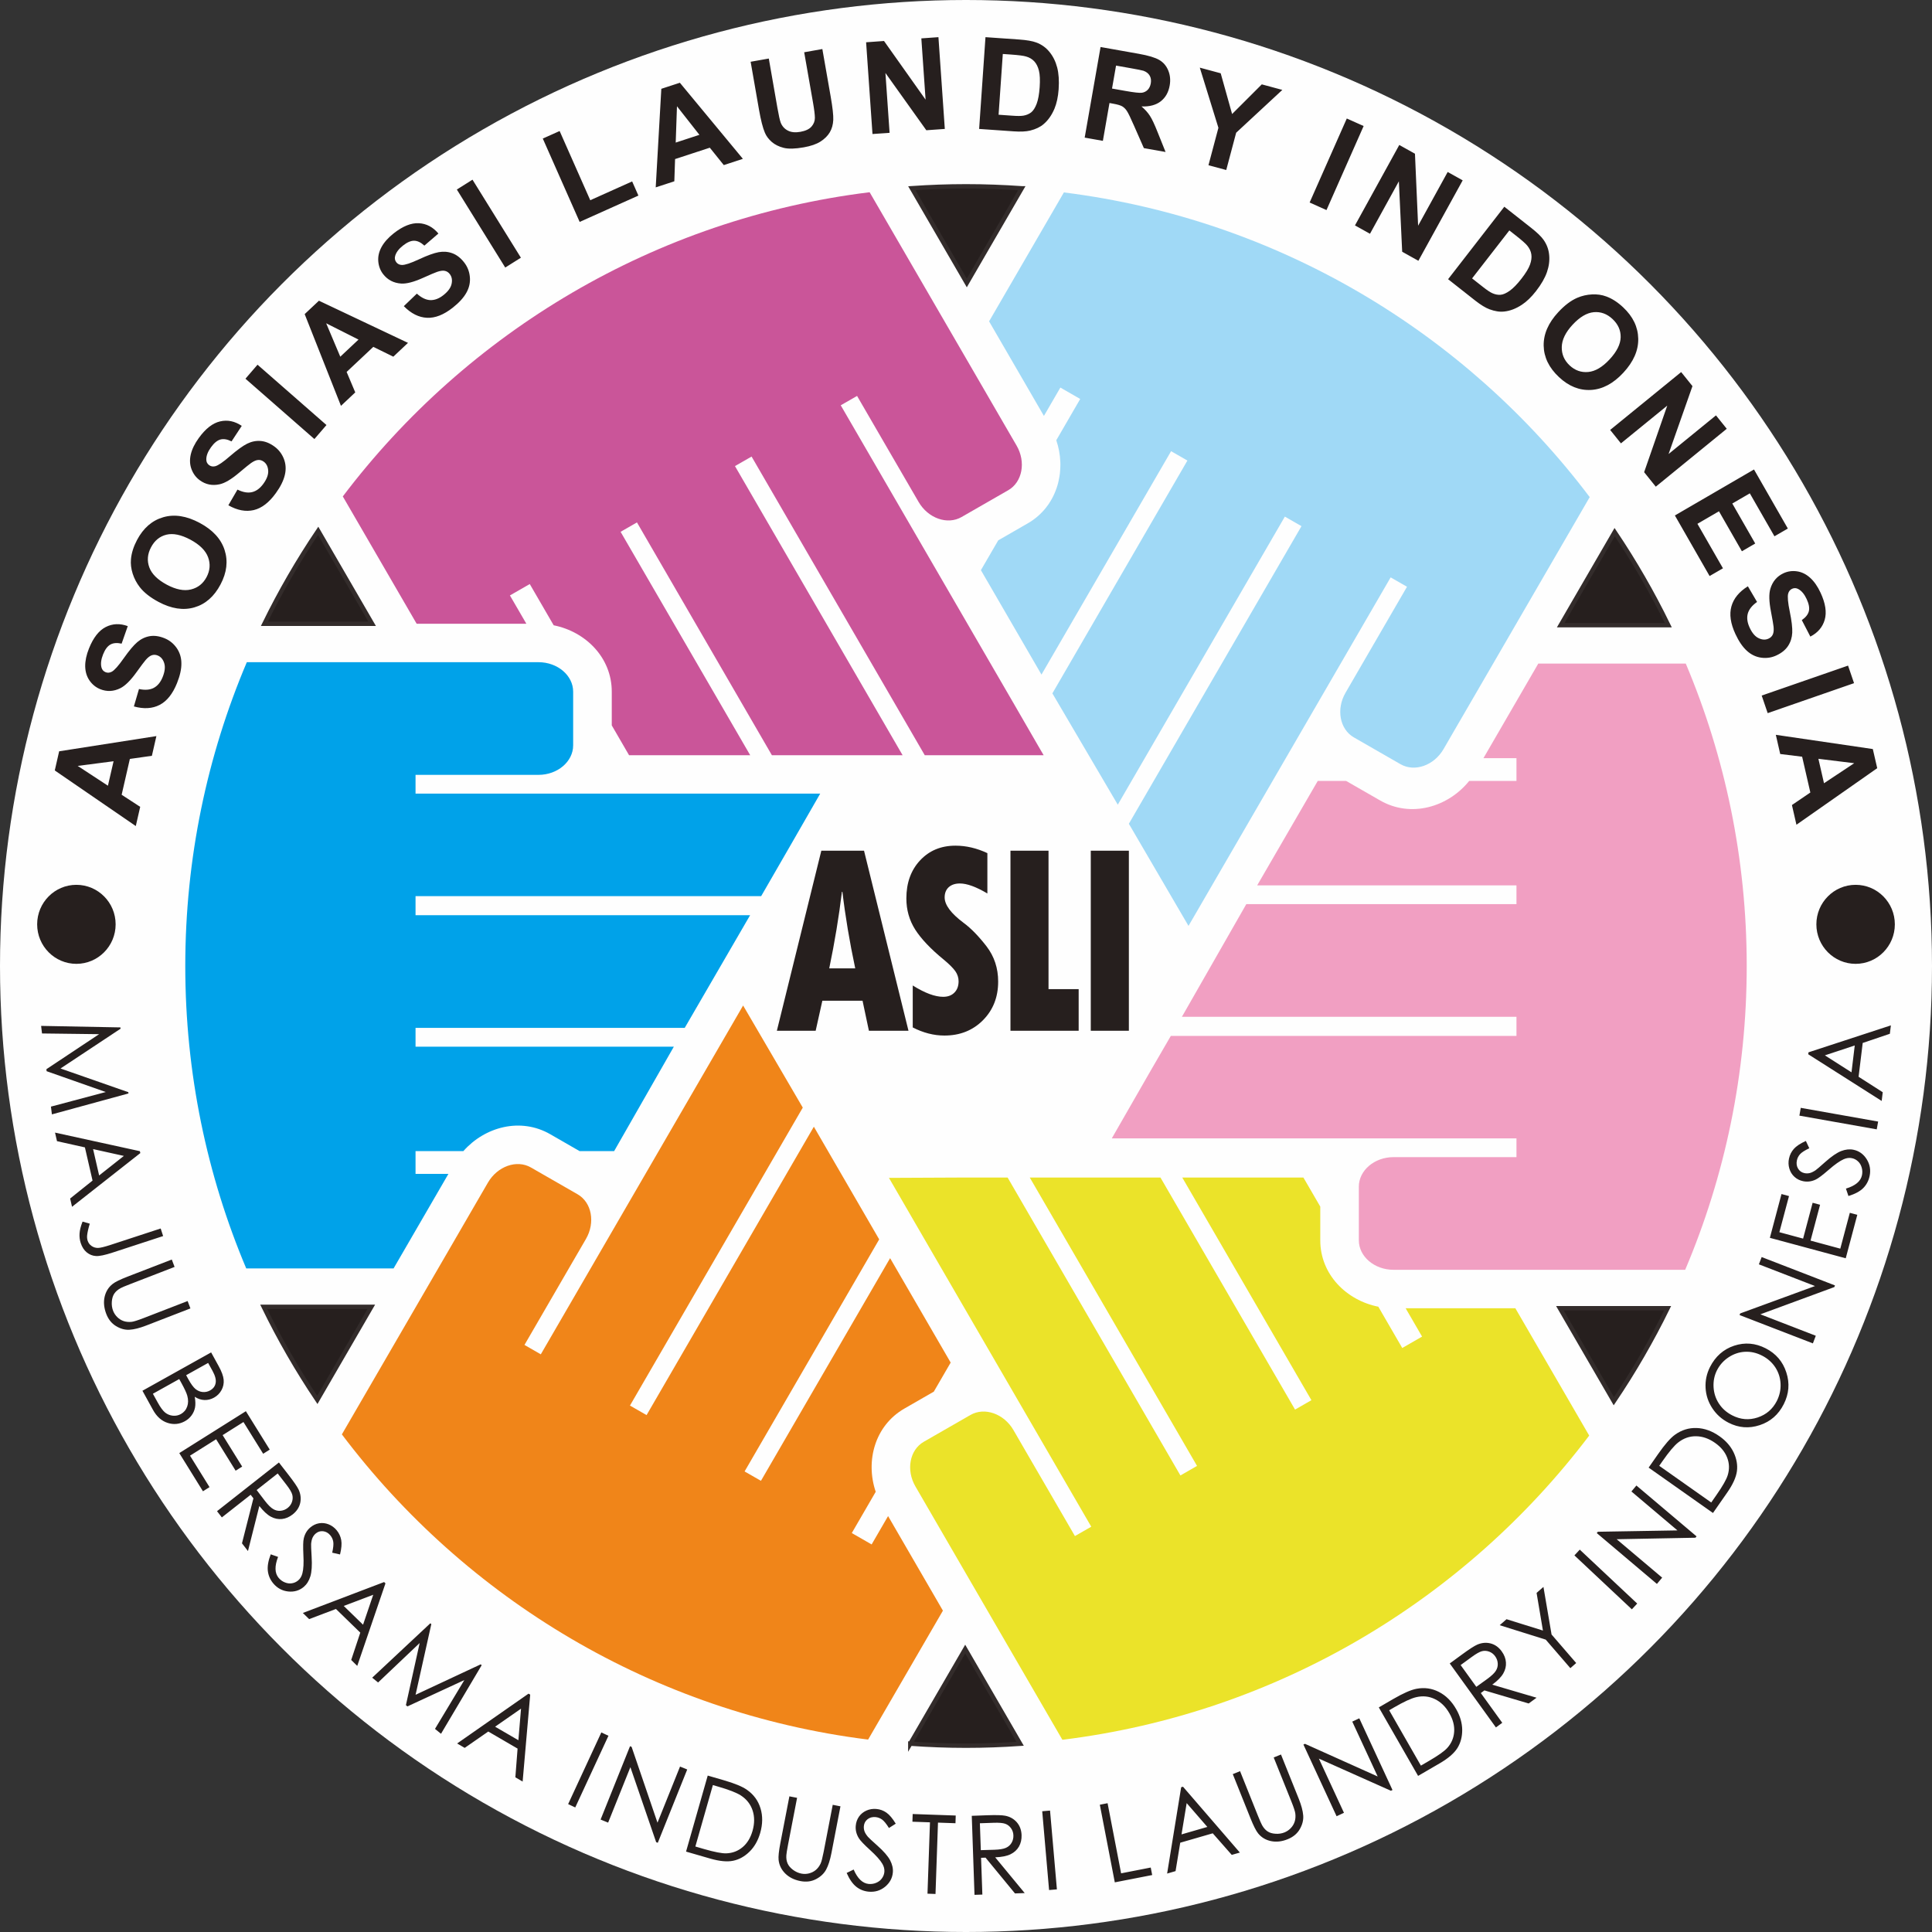 <?xml version="1.0" encoding="UTF-8"?>
<!DOCTYPE svg PUBLIC "-//W3C//DTD SVG 1.1//EN" "http://www.w3.org/Graphics/SVG/1.1/DTD/svg11.dtd">
<!-- Creator: CorelDRAW 2018 (64-Bit) -->
<svg xmlns="http://www.w3.org/2000/svg" xml:space="preserve" width="600px" height="600px" version="1.1" style="shape-rendering:geometricPrecision; text-rendering:geometricPrecision; image-rendering:optimizeQuality; fill-rule:evenodd; clip-rule:evenodd"
viewBox="0 0 600 600"
 xmlns:xlink="http://www.w3.org/1999/xlink">
 <rect x="0" y="0" width="600" height="600" fill="#333333" stroke="none"/>
 <defs>
  <style type="text/css">
   <![CDATA[
    .str0 {stroke:#332C2B;stroke-width:1.36;stroke-miterlimit:22.926}
    .fil0 {fill:#FEFEFE}
    .fil6 {fill:#F19FC2}
    .fil4 {fill:#F08519}
    .fil7 {fill:#EBE329}
    .fil8 {fill:#CA5599}
    .fil3 {fill:#A0D9F6}
    .fil1 {fill:#261F1E}
    .fil5 {fill:#00A2E9}
    .fil2 {fill:#261F1E;fill-rule:nonzero}
   ]]>
  </style>
 </defs>
 <g id="Layer_x0020_1">
  <circle class="fil0" cx="300" cy="300" r="300"/>
  <g id="_3034233047088">
   <path class="fil1" d="M23.72 274.79c6.73,0 12.19,5.5 12.19,12.27 0,6.77 -5.46,12.27 -12.19,12.27 -6.73,0 -12.18,-5.5 -12.18,-12.27 0,-6.77 5.45,-12.27 12.18,-12.27z"/>
   <path class="fil1" d="M576.28 274.79c6.73,0 12.18,5.5 12.18,12.27 0,6.77 -5.45,12.27 -12.18,12.27 -6.73,0 -12.19,-5.5 -12.19,-12.27 0,-6.77 5.46,-12.27 12.19,-12.27z"/>
   <path class="fil2" d="M48.57 228.6l-1.4 6.12 -6.84 0.97 -2.55 11.13 5.76 3.75 -1.37 5.97 -25.16 -17.27 1.36 -5.95 30.2 -4.72zm-13.3 7.81l-11.14 1.45 9.39 6.15 1.75 -7.6zm6.31 -17.02l1.58 -5.41c1.86,0.4 3.39,0.28 4.59,-0.35 1.19,-0.63 2.12,-1.75 2.77,-3.38 0.69,-1.72 0.85,-3.17 0.47,-4.33 -0.37,-1.17 -1.04,-1.95 -2.01,-2.35 -0.62,-0.25 -1.22,-0.28 -1.8,-0.09 -0.59,0.19 -1.23,0.67 -1.92,1.46 -0.47,0.54 -1.42,1.81 -2.86,3.81 -1.86,2.59 -3.54,4.24 -5.03,4.98 -2.1,1.04 -4.19,1.13 -6.27,0.29 -1.34,-0.55 -2.44,-1.44 -3.3,-2.68 -0.86,-1.24 -1.3,-2.7 -1.34,-4.39 -0.02,-1.69 0.36,-3.55 1.18,-5.58 1.34,-3.33 3.06,-5.54 5.18,-6.63 2.13,-1.09 4.41,-1.19 6.86,-0.29l-1.91 5.44c-1.44,-0.32 -2.61,-0.22 -3.5,0.29 -0.9,0.51 -1.65,1.52 -2.25,3.03 -0.62,1.55 -0.8,2.9 -0.52,4.03 0.18,0.74 0.61,1.24 1.29,1.52 0.63,0.25 1.26,0.2 1.92,-0.15 0.83,-0.44 2.08,-1.84 3.73,-4.2 1.66,-2.35 3.06,-4.02 4.21,-5 1.15,-0.98 2.43,-1.59 3.85,-1.84 1.41,-0.24 2.95,-0.03 4.61,0.65 1.51,0.61 2.75,1.61 3.73,2.98 0.97,1.39 1.48,2.97 1.49,4.78 0.03,1.8 -0.43,3.85 -1.35,6.15 -1.34,3.35 -3.14,5.61 -5.4,6.78 -2.25,1.17 -4.93,1.33 -8,0.48zm7.64 -32.47c-2.56,-1.37 -4.5,-2.89 -5.82,-4.59 -0.97,-1.26 -1.71,-2.65 -2.2,-4.19 -0.48,-1.53 -0.66,-3.02 -0.53,-4.46 0.17,-1.93 0.8,-3.92 1.88,-5.97 1.97,-3.72 4.68,-6.08 8.15,-7.08 3.46,-1.01 7.24,-0.42 11.31,1.76 4.05,2.17 6.63,4.97 7.74,8.41 1.11,3.43 0.7,7 -1.26,10.7 -1.98,3.76 -4.69,6.13 -8.13,7.13 -3.44,1 -7.16,0.42 -11.14,-1.71zm2.6 -5.33c2.83,1.51 5.33,2 7.49,1.47 2.17,-0.54 3.78,-1.82 4.85,-3.85 1.07,-2.03 1.23,-4.08 0.46,-6.17 -0.77,-2.07 -2.6,-3.89 -5.5,-5.45 -2.87,-1.53 -5.35,-2.04 -7.43,-1.54 -2.08,0.51 -3.68,1.82 -4.79,3.92 -1.11,2.1 -1.28,4.18 -0.53,6.23 0.75,2.04 2.56,3.84 5.45,5.39zm19.1 -24.67l2.83 -4.87c1.72,0.85 3.23,1.1 4.54,0.78 1.31,-0.31 2.48,-1.18 3.51,-2.6 1.08,-1.5 1.58,-2.86 1.49,-4.09 -0.08,-1.22 -0.54,-2.15 -1.38,-2.76 -0.55,-0.4 -1.12,-0.58 -1.74,-0.53 -0.61,0.03 -1.34,0.35 -2.2,0.95 -0.58,0.4 -1.82,1.41 -3.7,3 -2.42,2.05 -4.44,3.25 -6.07,3.6 -2.28,0.5 -4.34,0.08 -6.15,-1.25 -1.17,-0.85 -2.02,-1.98 -2.56,-3.4 -0.54,-1.41 -0.62,-2.94 -0.25,-4.58 0.38,-1.65 1.21,-3.36 2.49,-5.13 2.1,-2.91 4.3,-4.63 6.62,-5.17 2.32,-0.54 4.56,-0.08 6.73,1.39l-3.17 4.82c-1.32,-0.67 -2.48,-0.86 -3.47,-0.58 -0.99,0.28 -1.96,1.08 -2.9,2.39 -0.98,1.35 -1.48,2.62 -1.47,3.79 -0.01,0.75 0.29,1.35 0.88,1.78 0.55,0.4 1.18,0.51 1.9,0.33 0.91,-0.23 2.46,-1.28 4.62,-3.17 2.18,-1.88 3.94,-3.15 5.29,-3.83 1.36,-0.67 2.74,-0.95 4.18,-0.84 1.43,0.11 2.87,0.69 4.32,1.75 1.31,0.96 2.28,2.23 2.9,3.8 0.61,1.58 0.72,3.25 0.3,5 -0.41,1.75 -1.34,3.64 -2.79,5.64 -2.11,2.93 -4.39,4.68 -6.86,5.27 -2.48,0.58 -5.11,0.09 -7.89,-1.49zm26.72 -20.57l-21.41 -18.74 3.75 -4.35 21.41 18.74 -3.75 4.35zm29.07 -29.87l-4.56 4.29 -6.21 -3.05 -8.29 7.79 2.68 6.35 -4.44 4.18 -11.27 -28.49 4.43 -4.16 27.66 13.09zm-15.37 -1.02l-10.04 -5.06 4.38 10.38 5.66 -5.32zm14.07 -10.38l4.05 -3.89c1.42,1.28 2.8,1.95 4.15,2.01 1.35,0.05 2.71,-0.45 4.08,-1.53 1.45,-1.14 2.31,-2.32 2.56,-3.52 0.26,-1.2 0.07,-2.21 -0.57,-3.04 -0.42,-0.54 -0.92,-0.86 -1.52,-0.99 -0.6,-0.14 -1.4,-0.03 -2.38,0.3 -0.68,0.23 -2.14,0.85 -4.38,1.86 -2.89,1.3 -5.16,1.89 -6.82,1.78 -2.33,-0.16 -4.19,-1.13 -5.58,-2.91 -0.89,-1.15 -1.39,-2.47 -1.52,-3.98 -0.13,-1.5 0.21,-3 1.02,-4.48 0.81,-1.47 2.07,-2.88 3.79,-4.24 2.81,-2.21 5.4,-3.25 7.78,-3.13 2.38,0.13 4.4,1.2 6.08,3.21l-4.36 3.75c-1.09,-1.01 -2.15,-1.51 -3.18,-1.52 -1.02,-0.01 -2.17,0.49 -3.44,1.49 -1.31,1.03 -2.14,2.11 -2.45,3.24 -0.21,0.72 -0.09,1.37 0.36,1.96 0.41,0.53 0.99,0.81 1.73,0.84 0.94,0.03 2.72,-0.55 5.32,-1.76 2.6,-1.21 4.64,-1.95 6.13,-2.22 1.48,-0.26 2.9,-0.15 4.25,0.35 1.34,0.5 2.57,1.46 3.67,2.88 1,1.29 1.58,2.78 1.74,4.46 0.16,1.69 -0.19,3.32 -1.07,4.89 -0.87,1.57 -2.29,3.12 -4.23,4.65 -2.82,2.23 -5.5,3.28 -8.04,3.15 -2.53,-0.12 -4.93,-1.33 -7.17,-3.61zm31.5 -11.99l-15.03 -24.23 4.86 -3.06 15.03 24.23 -4.86 3.06zm23.11 -14.17l-11.45 -25.89 5.23 -2.34 9.51 21.49 13.01 -5.84 1.94 4.4 -18.24 8.18zm50.69 -19.59l-5.93 1.94 -4.34 -5.4 -10.79 3.53 -0.23 6.9 -5.78 1.89 1.74 -30.61 5.76 -1.88 19.57 23.63zm-13.5 -7.46l-6.97 -8.87 -0.39 11.28 7.36 -2.41zm15.91 -22.69l5.64 -1 2.66 15.24c0.43,2.42 0.77,3.98 1.04,4.67 0.44,1.11 1.18,1.93 2.21,2.46 1.03,0.54 2.33,0.67 3.91,0.39 1.6,-0.29 2.75,-0.83 3.45,-1.64 0.69,-0.8 1.04,-1.69 1.04,-2.68 0,-0.99 -0.2,-2.6 -0.59,-4.82l-2.73 -15.57 5.64 -1 2.59 14.78c0.59,3.38 0.86,5.79 0.8,7.24 -0.07,1.45 -0.42,2.72 -1.07,3.83 -0.65,1.1 -1.62,2.06 -2.88,2.87 -1.28,0.82 -3.02,1.42 -5.23,1.81 -2.67,0.47 -4.75,0.53 -6.24,0.15 -1.48,-0.38 -2.71,-0.99 -3.69,-1.84 -0.97,-0.85 -1.68,-1.79 -2.12,-2.84 -0.66,-1.54 -1.25,-3.89 -1.81,-7.04l-2.62 -15.01zm37.84 22.44l-1.98 -28.49 5.56 -0.4 12.91 18.22 -1.32 -19.03 5.31 -0.38 1.98 28.5 -5.74 0.41 -12.7 -17.79 1.29 18.59 -5.31 0.37zm35.09 -30.08l10.45 0.73c2.35,0.17 4.13,0.47 5.34,0.93 1.63,0.6 2.99,1.58 4.08,2.92 1.1,1.34 1.9,2.95 2.39,4.81 0.49,1.86 0.64,4.13 0.46,6.8 -0.17,2.34 -0.6,4.35 -1.29,6.01 -0.85,2.02 -1.98,3.62 -3.38,4.81 -1.06,0.91 -2.45,1.57 -4.18,2 -1.28,0.31 -2.98,0.39 -5.1,0.24l-10.74 -0.75 1.97 -28.5zm5.38 5.22l-1.31 18.87 4.27 0.3c1.59,0.12 2.75,0.11 3.47,-0.02 0.94,-0.17 1.74,-0.51 2.39,-1.02 0.65,-0.52 1.21,-1.4 1.69,-2.65 0.47,-1.25 0.79,-2.98 0.94,-5.18 0.15,-2.21 0.07,-3.9 -0.23,-5.11 -0.3,-1.21 -0.78,-2.17 -1.43,-2.88 -0.65,-0.71 -1.5,-1.22 -2.55,-1.52 -0.79,-0.25 -2.34,-0.44 -4.67,-0.61l-2.57 -0.18zm25.43 25.98l4.93 -28.14 11.88 2.11c2.98,0.53 5.1,1.17 6.37,1.92 1.26,0.74 2.19,1.83 2.78,3.27 0.59,1.44 0.73,2.98 0.44,4.65 -0.37,2.11 -1.29,3.74 -2.76,4.9 -1.47,1.15 -3.47,1.7 -5.99,1.61 1.1,0.94 1.97,1.91 2.61,2.91 0.65,0.99 1.45,2.7 2.41,5.13l2.45 6.1 -6.74 -1.2 -3.01 -6.85c-1.07,-2.45 -1.81,-4 -2.25,-4.66 -0.43,-0.67 -0.93,-1.15 -1.49,-1.48 -0.56,-0.31 -1.49,-0.58 -2.79,-0.81l-1.14 -0.21 -2.05 11.75 -5.65 -1zm8.49 -15.24l4.17 0.74c2.71,0.48 4.42,0.67 5.13,0.56 0.71,-0.11 1.31,-0.42 1.79,-0.91 0.48,-0.5 0.8,-1.16 0.95,-2.01 0.16,-0.95 0.04,-1.75 -0.36,-2.42 -0.4,-0.68 -1.04,-1.17 -1.93,-1.49 -0.45,-0.14 -1.81,-0.42 -4.1,-0.82l-4.4 -0.78 -1.25 7.13zm29.95 23.81l3.09 -11.62 -5.78 -18.68 6.49 1.75 3.54 12.65 9.22 -9.21 6.38 1.72 -14.34 13.3 -3.08 11.58 -5.52 -1.49zm31.42 11.58l11.54 -26.09 5.23 2.34 -11.54 26.1 -5.23 -2.35zm14.08 7.11l13.76 -24.98 4.87 2.72 0.98 22.35 9.18 -16.68 4.66 2.6 -13.76 24.98 -5.03 -2.81 -1.03 -21.87 -8.97 16.29 -4.66 -2.6zm46.38 -5.8l8.25 6.49c1.86,1.46 3.17,2.71 3.92,3.77 1.01,1.42 1.6,3 1.76,4.73 0.17,1.72 -0.06,3.5 -0.69,5.32 -0.63,1.82 -1.76,3.79 -3.4,5.9 -1.44,1.85 -2.91,3.27 -4.41,4.25 -1.82,1.2 -3.65,1.9 -5.47,2.09 -1.38,0.16 -2.9,-0.08 -4.57,-0.7 -1.24,-0.46 -2.69,-1.35 -4.37,-2.66l-8.48 -6.68 17.46 -22.51zm1.56 7.36l-11.57 14.9 3.37 2.65c1.26,0.99 2.22,1.64 2.9,1.94 0.87,0.39 1.72,0.56 2.55,0.5 0.82,-0.06 1.78,-0.48 2.86,-1.25 1.09,-0.77 2.31,-2.02 3.66,-3.76 1.35,-1.74 2.23,-3.2 2.65,-4.37 0.42,-1.17 0.56,-2.24 0.41,-3.18 -0.14,-0.96 -0.57,-1.86 -1.27,-2.71 -0.51,-0.64 -1.69,-1.68 -3.54,-3.13l-2.02 -1.59zm15.19 25.39c1.97,-2.13 3.94,-3.62 5.91,-4.47 1.45,-0.62 2.98,-0.97 4.58,-1.05 1.6,-0.08 3.08,0.13 4.43,0.64 1.8,0.66 3.54,1.78 5.23,3.37 3.06,2.87 4.62,6.12 4.69,9.75 0.07,3.64 -1.47,7.15 -4.62,10.55 -3.13,3.38 -6.48,5.16 -10.07,5.36 -3.58,0.19 -6.9,-1.14 -9.94,-4 -3.09,-2.9 -4.67,-6.15 -4.74,-9.76 -0.06,-3.6 1.45,-7.07 4.53,-10.39zm4.44 3.91c-2.19,2.36 -3.3,4.67 -3.35,6.91 -0.05,2.24 0.77,4.14 2.44,5.71 1.67,1.56 3.6,2.25 5.8,2.04 2.19,-0.21 4.4,-1.52 6.64,-3.94 2.22,-2.4 3.35,-4.67 3.41,-6.83 0.05,-2.16 -0.8,-4.05 -2.52,-5.67 -1.73,-1.62 -3.68,-2.33 -5.84,-2.13 -2.15,0.2 -4.35,1.5 -6.58,3.91zm11.68 32.66l22.05 -17.97 3.51 4.36 -7.42 21.09 14.72 -12 3.35 4.16 -22.04 17.98 -3.62 -4.5 7.18 -20.67 -14.38 11.72 -3.35 -4.17zm20.1 26.56l24.57 -14.28 10.51 18.34 -4.16 2.41 -7.65 -13.34 -5.44 3.16 7.12 12.42 -4.14 2.41 -7.12 -12.42 -6.69 3.89 7.93 13.82 -4.15 2.4 -10.78 -18.81zm22.67 22l2.85 4.86c-1.56,1.1 -2.51,2.3 -2.88,3.62 -0.35,1.3 -0.17,2.75 0.57,4.34 0.77,1.68 1.72,2.79 2.82,3.3 1.11,0.53 2.13,0.57 3.08,0.12 0.61,-0.28 1.04,-0.7 1.3,-1.27 0.26,-0.55 0.34,-1.36 0.24,-2.4 -0.07,-0.71 -0.35,-2.28 -0.81,-4.71 -0.61,-3.13 -0.67,-5.49 -0.19,-7.09 0.68,-2.26 2.03,-3.86 4.07,-4.82 1.31,-0.61 2.7,-0.81 4.19,-0.6 1.49,0.21 2.85,0.88 4.1,2.01 1.25,1.13 2.33,2.68 3.25,4.67 1.51,3.26 1.93,6.03 1.28,8.34 -0.66,2.3 -2.14,4.05 -4.47,5.25l-2.65 -5.12c1.22,-0.85 1.95,-1.78 2.19,-2.78 0.24,-1.01 0.01,-2.25 -0.67,-3.72 -0.7,-1.52 -1.56,-2.57 -2.58,-3.13 -0.65,-0.37 -1.31,-0.4 -1.98,-0.09 -0.61,0.29 -1.01,0.79 -1.2,1.51 -0.24,0.92 -0.08,2.79 0.51,5.62 0.58,2.82 0.83,4.99 0.76,6.51 -0.08,1.52 -0.5,2.88 -1.29,4.09 -0.79,1.21 -1.99,2.19 -3.62,2.95 -1.47,0.69 -3.04,0.93 -4.7,0.71 -1.67,-0.22 -3.17,-0.94 -4.49,-2.15 -1.33,-1.21 -2.51,-2.95 -3.55,-5.2 -1.52,-3.27 -1.93,-6.13 -1.24,-8.59 0.69,-2.46 2.39,-4.54 5.11,-6.23zm4.29 33.93l26.82 -9.3 1.86 5.45 -26.82 9.31 -1.86 -5.46zm10.79 40.12l-1.4 -6.12 5.72 -3.89 -2.55 -11.12 -6.81 -0.84 -1.36 -5.96 30.12 4.42 1.37 5.94 -25.09 17.57zm8.56 -12.89l9.38 -6.22 -11.12 -1.37 1.74 7.59z"/>
   <path class="fil2" d="M12.77 318.6l24.63 0.47 0.05 0.4 -18.66 12.36 21.06 7.36 0.05 0.39 -23.78 6.5 -0.3 -2.41 17.03 -4.53 -18.37 -6.47 -0.07 -0.62 16.37 -10.88 -17.73 -0.22 -0.28 -2.35zm30.81 39.5l-21.21 16.68 -0.59 -2.57 6.96 -5.57 -2.37 -10.31 -8.67 -1.93 -0.61 -2.66 26.35 5.77 0.14 0.59zm-5.11 0.88l-9.56 -2.12 1.88 8.19 7.68 -6.07zm11.43 22.54l0.76 2.35 -15.66 5.12c-2.41,0.79 -4.14,1.15 -5.2,1.08 -1.07,-0.06 -2.02,-0.45 -2.87,-1.14 -0.84,-0.69 -1.46,-1.67 -1.87,-2.92 -0.3,-0.94 -0.42,-1.92 -0.35,-2.96 0.06,-1.03 0.38,-2.26 0.93,-3.67l2.24 0.64c-0.45,1.49 -0.72,2.7 -0.82,3.62 -0.06,0.61 0,1.16 0.16,1.67 0.22,0.66 0.61,1.21 1.19,1.62 0.58,0.41 1.23,0.62 1.96,0.63 0.73,0 2.05,-0.32 3.95,-0.94l15.58 -5.1zm3.45 9.64l0.87 2.29 -13.74 5.32c-1.64,0.63 -2.64,1.05 -3.02,1.27 -0.85,0.46 -1.5,1.02 -1.94,1.66 -0.45,0.65 -0.71,1.49 -0.79,2.51 -0.08,1.02 0.05,1.96 0.38,2.83 0.29,0.76 0.73,1.43 1.31,2 0.58,0.57 1.25,0.99 2,1.24 0.74,0.24 1.56,0.32 2.45,0.23 0.64,-0.07 1.85,-0.45 3.65,-1.14l13.75 -5.32 0.87 2.29 -13.75 5.32c-2.03,0.78 -3.75,1.22 -5.16,1.3 -1.4,0.09 -2.8,-0.29 -4.19,-1.13 -1.39,-0.84 -2.4,-2.12 -3.05,-3.82 -0.7,-1.85 -0.87,-3.61 -0.5,-5.27 0.38,-1.65 1.2,-2.98 2.48,-3.99 0.78,-0.63 2.32,-1.38 4.63,-2.28l13.75 -5.31zm12.22 28.84l2.33 4.24c0.94,1.7 1.46,3.12 1.56,4.26 0.1,1.14 -0.12,2.2 -0.66,3.2 -0.54,0.99 -1.31,1.78 -2.32,2.34 -0.95,0.53 -1.94,0.78 -2.98,0.75 -1.03,-0.04 -2.05,-0.37 -3.02,-1.01 0.23,1.33 0.26,2.44 0.09,3.33 -0.17,0.89 -0.53,1.7 -1.07,2.44 -0.53,0.73 -1.22,1.34 -2.06,1.81 -1.71,0.95 -3.51,1.13 -5.38,0.53 -1.88,-0.6 -3.41,-1.96 -4.57,-4.08l-3.25 -5.9 21.33 -11.91zm-0.93 3.27l-6.83 3.81 0.67 1.23c0.82,1.49 1.57,2.51 2.22,3.05 0.67,0.55 1.41,0.86 2.23,0.94 0.81,0.08 1.59,-0.09 2.31,-0.49 0.98,-0.55 1.56,-1.32 1.73,-2.31 0.19,-1 -0.14,-2.25 -0.96,-3.75l-1.37 -2.48zm-8.98 5.01l-8.18 4.56 1.47 2.66c0.86,1.57 1.65,2.63 2.35,3.2 0.71,0.55 1.51,0.88 2.4,0.96 0.89,0.08 1.71,-0.09 2.47,-0.51 0.94,-0.53 1.6,-1.31 1.96,-2.33 0.36,-1.01 0.38,-2.13 0.03,-3.37 -0.22,-0.83 -0.84,-2.15 -1.83,-3.96l-0.67 -1.21zm20.7 9.98l7.41 11.93 -2.04 1.29 -6.12 -9.86 -6.47 4.07 6.07 9.77 -2.03 1.28 -6.06 -9.77 -8.11 5.1 6.06 9.77 -2.04 1.29 -7.35 -11.86 20.68 -13.01zm10.26 15.93l2.99 3.85c1.67,2.15 2.71,3.68 3.13,4.57 0.63,1.36 0.79,2.73 0.5,4.13 -0.31,1.39 -1.09,2.58 -2.34,3.57 -1.04,0.82 -2.15,1.3 -3.33,1.43 -1.18,0.12 -2.32,-0.11 -3.45,-0.72 -1.12,-0.6 -2.31,-1.71 -3.58,-3.32l-3.53 13.99 -1.86 -2.4 3.55 -13.97 -0.86 -1.11 -8.94 7.03 -1.5 -1.93 19.22 -15.12zm-0.38 3.41l-6.53 5.14 2.55 3.35c1,1.29 1.86,2.15 2.59,2.57 0.72,0.43 1.49,0.61 2.29,0.53 0.8,-0.08 1.54,-0.37 2.2,-0.89 0.65,-0.51 1.1,-1.15 1.35,-1.91 0.25,-0.76 0.27,-1.53 0.06,-2.27 -0.22,-0.75 -0.84,-1.79 -1.87,-3.11l-2.64 -3.41zm-2.16 25.11l2.28 0.8c-1.11,2.86 -1.06,5.03 0.17,6.51 0.53,0.62 1.16,1.1 1.92,1.4 0.75,0.31 1.49,0.41 2.23,0.28 0.73,-0.12 1.37,-0.42 1.92,-0.89 0.63,-0.53 1.07,-1.26 1.31,-2.19 0.34,-1.29 0.45,-3.21 0.31,-5.76 -0.12,-2.56 -0.09,-4.26 0.12,-5.08 0.32,-1.41 1,-2.55 2.02,-3.41 0.82,-0.69 1.72,-1.13 2.71,-1.3 1,-0.17 1.99,-0.06 2.97,0.32 0.98,0.39 1.81,1 2.51,1.84 0.74,0.89 1.21,1.9 1.42,3.04 0.21,1.14 0.08,2.63 -0.37,4.48l-2.43 -0.55c0.34,-1.5 0.45,-2.63 0.33,-3.37 -0.12,-0.75 -0.42,-1.42 -0.91,-2.01 -0.63,-0.76 -1.38,-1.18 -2.24,-1.28 -0.86,-0.1 -1.62,0.14 -2.29,0.7 -0.41,0.35 -0.73,0.76 -0.97,1.26 -0.24,0.49 -0.39,1.15 -0.47,1.98 -0.03,0.45 0.03,1.79 0.16,4.01 0.16,2.64 0.03,4.65 -0.39,6.05 -0.43,1.39 -1.11,2.48 -2.05,3.28 -1.36,1.14 -2.97,1.62 -4.83,1.43 -1.86,-0.2 -3.41,-1.04 -4.65,-2.52 -0.95,-1.14 -1.51,-2.43 -1.68,-3.87 -0.17,-1.45 0.13,-3.16 0.9,-5.15zm35.63 9.02l-8.76 25.63 -1.88 -1.84 2.82 -8.49 -7.56 -7.35 -8.32 3.15 -1.96 -1.91 25.24 -9.6 0.42 0.41zm-3.8 3.54l-9.16 3.47 6 5.83 3.16 -9.3zm-0.32 25.75l18.05 -16.89 0.31 0.25 -4.89 21.95 20.22 -9.45 0.31 0.26 -12.63 21.3 -1.87 -1.52 9.12 -15.16 -17.68 8.18 -0.47 -0.39 4.27 -19.29 -12.91 12.25 -1.83 -1.49zm49.07 5.26l-2.35 27 -2.26 -1.32 0.69 -8.92 -9.1 -5.3 -7.32 5.08 -2.35 -1.37 22.17 -15.47 0.52 0.3zm-2.85 4.36l-8.05 5.6 7.23 4.2 0.82 -9.8zm24.94 7.38l2.21 1.04 -10.31 22.26 -2.21 -1.04 10.31 -22.26zm-0.23 27.06l9.14 -22.78 0.49 0.2 8.04 23.55 7 -17.43 2.23 0.91 -9.14 22.77 -0.51 -0.21 -8 -23.28 -6.91 17.22 -2.34 -0.95zm26.54 9.95l6.73 -23.61 4.86 1.41c3.51,1.01 5.97,2.03 7.39,3.06 2.05,1.45 3.43,3.36 4.14,5.7 0.72,2.36 0.69,4.9 -0.09,7.64 -0.68,2.36 -1.77,4.3 -3.3,5.8 -1.53,1.51 -3.22,2.45 -5.09,2.84 -1.86,0.39 -4.25,0.16 -7.17,-0.68l-7.47 -2.16zm2.89 -1.58l2.71 0.79c3.24,0.93 5.54,1.38 6.91,1.33 1.93,-0.07 3.61,-0.71 5.05,-1.92 1.44,-1.21 2.47,-2.9 3.09,-5.08 0.65,-2.28 0.65,-4.38 0.02,-6.31 -0.64,-1.93 -1.84,-3.48 -3.63,-4.65 -1.34,-0.87 -3.69,-1.79 -7.06,-2.76l-1.65 -0.48 -5.44 19.08zm29.2 -15.58l2.39 0.46 -2.81 14.56c-0.33,1.73 -0.5,2.81 -0.52,3.25 -0.07,0.97 0.06,1.82 0.37,2.54 0.31,0.73 0.87,1.39 1.69,2.01 0.81,0.6 1.68,0.99 2.59,1.17 0.79,0.16 1.59,0.14 2.38,-0.06 0.79,-0.2 1.49,-0.55 2.1,-1.05 0.6,-0.51 1.1,-1.16 1.49,-1.97 0.28,-0.58 0.6,-1.82 0.97,-3.72l2.81 -14.56 2.4 0.47 -2.81 14.56c-0.42,2.15 -0.97,3.85 -1.64,5.09 -0.67,1.25 -1.74,2.24 -3.18,2.98 -1.44,0.74 -3.05,0.93 -4.83,0.58 -1.93,-0.38 -3.5,-1.17 -4.7,-2.36 -1.2,-1.2 -1.88,-2.61 -2.05,-4.23 -0.11,-1 0.07,-2.72 0.54,-5.17l2.81 -14.55zm17.79 23.79l2.17 -1.06c1.22,2.82 2.78,4.31 4.69,4.48 0.81,0.07 1.59,-0.05 2.34,-0.37 0.75,-0.32 1.34,-0.78 1.77,-1.4 0.43,-0.61 0.68,-1.27 0.74,-1.99 0.07,-0.83 -0.13,-1.65 -0.62,-2.49 -0.66,-1.15 -1.94,-2.58 -3.82,-4.29 -1.89,-1.72 -3.05,-2.94 -3.49,-3.67 -0.76,-1.23 -1.08,-2.52 -0.96,-3.86 0.09,-1.07 0.43,-2.02 1.01,-2.85 0.58,-0.82 1.36,-1.45 2.32,-1.88 0.96,-0.42 1.98,-0.58 3.06,-0.49 1.15,0.1 2.2,0.48 3.14,1.14 0.95,0.66 1.91,1.81 2.89,3.43l-2.11 1.34c-0.81,-1.3 -1.52,-2.18 -2.13,-2.62 -0.61,-0.44 -1.3,-0.7 -2.05,-0.77 -0.99,-0.08 -1.81,0.15 -2.49,0.69 -0.67,0.54 -1.05,1.26 -1.12,2.13 -0.05,0.53 0.01,1.06 0.19,1.58 0.18,0.52 0.54,1.09 1.07,1.73 0.29,0.34 1.27,1.25 2.92,2.72 1.97,1.75 3.29,3.27 3.97,4.56 0.67,1.29 0.96,2.55 0.85,3.78 -0.15,1.77 -0.96,3.25 -2.41,4.45 -1.45,1.19 -3.13,1.69 -5.05,1.53 -1.48,-0.13 -2.78,-0.64 -3.91,-1.54 -1.13,-0.91 -2.12,-2.33 -2.97,-4.28zm20.42 -15.91l0.08 -2.39 13.37 0.47 -0.08 2.39 -5.43 -0.19 -0.77 22.16 -2.49 -0.09 0.77 -22.16 -5.45 -0.19zm18.43 -1.83l4.85 -0.18c2.71,-0.09 4.55,-0.04 5.52,0.15 1.46,0.28 2.66,0.95 3.6,2.01 0.94,1.07 1.44,2.41 1.5,4.01 0.04,1.33 -0.23,2.51 -0.81,3.55 -0.6,1.03 -1.46,1.83 -2.61,2.39 -1.14,0.56 -2.73,0.88 -4.77,0.96l9.16 11.1 -3.02 0.11 -9.14 -11.11 -1.39 0.05 0.4 11.42 -2.44 0.08 -0.85 -24.54zm2.52 2.31l0.29 8.35 4.19 -0.12c1.62,-0.05 2.82,-0.25 3.59,-0.59 0.77,-0.34 1.36,-0.86 1.77,-1.56 0.41,-0.7 0.6,-1.47 0.57,-2.31 -0.02,-0.83 -0.27,-1.57 -0.74,-2.23 -0.46,-0.65 -1.06,-1.12 -1.79,-1.38 -0.73,-0.26 -1.93,-0.37 -3.59,-0.31l-4.29 0.15zm19.36 -3.73l2.43 -0.21 2.13 24.47 -2.43 0.21 -2.13 -24.47zm17.89 -2.03l2.41 -0.47 4.2 21.78 9.2 -1.8 0.45 2.33 -11.61 2.27 -4.65 -24.11zm25.83 -5.59l17.66 20.45 -2.52 0.72 -5.9 -6.7 -10.1 2.92 -1.45 8.82 -2.62 0.76 4.36 -26.81 0.57 -0.16zm1.14 5.09l-1.6 9.72 8.02 -2.32 -6.42 -7.4zm14.32 -9l2.26 -0.92 5.51 13.75c0.66,1.63 1.1,2.63 1.32,3.01 0.47,0.85 1.04,1.5 1.69,1.93 0.65,0.44 1.48,0.69 2.5,0.75 1.01,0.07 1.95,-0.08 2.81,-0.43 0.75,-0.31 1.4,-0.76 1.96,-1.36 0.56,-0.59 0.95,-1.27 1.19,-2.03 0.23,-0.75 0.29,-1.58 0.18,-2.47 -0.08,-0.64 -0.47,-1.86 -1.19,-3.65l-5.52 -13.75 2.26 -0.92 5.52 13.75c0.81,2.03 1.27,3.75 1.38,5.17 0.11,1.41 -0.24,2.83 -1.05,4.24 -0.81,1.41 -2.06,2.45 -3.74,3.13 -1.82,0.75 -3.56,0.94 -5.22,0.6 -1.65,-0.35 -2.99,-1.15 -4.01,-2.42 -0.63,-0.78 -1.41,-2.32 -2.34,-4.63l-5.51 -13.75zm32.24 13.08l-10.3 -22.26 0.48 -0.23 22.58 10.14 -7.89 -17.04 2.18 -1.02 10.31 22.26 -0.5 0.23 -22.36 -9.98 7.79 16.83 -2.29 1.07zm25.31 -12.53l-12.2 -21.27 4.38 -2.55c3.16,-1.84 5.6,-2.91 7.32,-3.23 2.46,-0.47 4.78,-0.15 6.96,0.97 2.18,1.11 3.97,2.9 5.38,5.37 1.22,2.13 1.84,4.27 1.86,6.42 0.01,2.15 -0.49,4.03 -1.5,5.66 -1.02,1.61 -2.85,3.19 -5.48,4.72l-6.72 3.91zm0.87 -3.19l2.44 -1.42c2.92,-1.7 4.84,-3.05 5.76,-4.08 1.29,-1.44 2,-3.11 2.13,-4.99 0.14,-1.88 -0.35,-3.8 -1.48,-5.76 -1.17,-2.06 -2.67,-3.52 -4.49,-4.4 -1.82,-0.89 -3.77,-1.09 -5.84,-0.6 -1.55,0.36 -3.85,1.43 -6.88,3.19l-1.49 0.87 9.85 17.19zm8.96 -31.73l3.93 -2.87c2.19,-1.61 3.74,-2.6 4.65,-2.99 1.37,-0.58 2.74,-0.71 4.11,-0.36 1.37,0.36 2.53,1.18 3.46,2.48 0.78,1.08 1.22,2.21 1.3,3.4 0.09,1.19 -0.19,2.34 -0.83,3.45 -0.63,1.1 -1.77,2.26 -3.42,3.48l13.76 4.05 -2.44 1.79 -13.75 -4.06 -1.12 0.82 6.66 9.24 -1.97 1.44 -14.34 -19.87zm3.38 0.5l4.87 6.76 3.42 -2.46c1.31,-0.96 2.19,-1.79 2.64,-2.51 0.45,-0.71 0.65,-1.47 0.6,-2.28 -0.04,-0.82 -0.32,-1.57 -0.81,-2.25 -0.48,-0.67 -1.09,-1.14 -1.84,-1.43 -0.75,-0.28 -1.51,-0.33 -2.26,-0.14 -0.75,0.2 -1.8,0.79 -3.15,1.78l-3.47 2.53zm12.13 -12.38l2.13 -1.86 11.3 3.52 -1.97 -11.69 2.13 -1.86 2.52 14.78 7.65 8.86 -1.81 1.59 -7.65 -8.86 -14.3 -4.48zm23.21 -21.68l1.66 -1.79 17.84 16.75 -1.66 1.79 -17.84 -16.75zm25.62 8.86l-18.68 -15.79 0.34 -0.41 24.72 -0.42 -14.3 -12.09 1.55 -1.85 18.68 15.79 -0.35 0.42 -24.46 0.47 14.13 11.93 -1.63 1.95zm17.41 -22.03l-19.98 -14.09 2.91 -4.17c2.09,-3.01 3.85,-5.02 5.27,-6.04 2.04,-1.47 4.28,-2.17 6.71,-2.09 2.45,0.08 4.82,0.94 7.14,2.58 2,1.41 3.46,3.09 4.38,5.03 0.91,1.94 1.25,3.86 1.01,5.77 -0.25,1.9 -1.24,4.1 -2.98,6.61l-4.46 6.4zm-0.54 -3.26l1.62 -2.33c1.93,-2.77 3.1,-4.82 3.5,-6.15 0.57,-1.85 0.51,-3.66 -0.16,-5.42 -0.67,-1.77 -1.92,-3.3 -3.76,-4.6 -1.93,-1.36 -3.9,-2.05 -5.92,-2.07 -2.02,-0.03 -3.87,0.62 -5.55,1.94 -1.25,0.99 -2.88,2.93 -4.89,5.82l-0.99 1.42 16.15 11.39zm-0.39 -42.06c1.68,-3.31 4.18,-5.52 7.5,-6.63 3.33,-1.1 6.6,-0.83 9.81,0.82 3.18,1.63 5.32,4.12 6.4,7.49 1.1,3.36 0.82,6.64 -0.8,9.85 -1.64,3.24 -4.12,5.41 -7.46,6.51 -3.33,1.1 -6.57,0.85 -9.7,-0.76 -2.09,-1.07 -3.77,-2.57 -5.03,-4.5 -1.27,-1.93 -1.96,-4.03 -2.09,-6.31 -0.12,-2.27 0.34,-4.43 1.37,-6.47zm2.18 0.98c-0.82,1.62 -1.17,3.36 -1.07,5.25 0.11,1.87 0.66,3.58 1.67,5.12 1,1.54 2.38,2.76 4.12,3.65 2.58,1.33 5.22,1.55 7.91,0.66 2.68,-0.89 4.67,-2.61 5.96,-5.14 0.85,-1.7 1.24,-3.48 1.15,-5.34 -0.09,-1.86 -0.64,-3.56 -1.64,-5.1 -1.01,-1.53 -2.38,-2.75 -4.11,-3.63 -1.73,-0.89 -3.49,-1.28 -5.3,-1.19 -1.8,0.09 -3.49,0.66 -5.07,1.69 -1.58,1.04 -2.78,2.39 -3.62,4.03zm29.78 -8.33l-22.77 -8.8 0.19 -0.5 23.24 -8.51 -17.43 -6.74 0.86 -2.26 22.77 8.81 -0.2 0.51 -22.97 8.46 17.21 6.66 -0.9 2.37zm-13.36 -32.78l3.61 -13.6 2.33 0.63 -2.99 11.22 7.37 1.99 2.96 -11.13 2.31 0.62 -2.96 11.13 9.24 2.5 2.96 -11.13 2.32 0.62 -3.59 13.5 -23.56 -6.35zm24.4 -12.99l-0.78 -2.3c2.92,-0.88 4.58,-2.26 4.98,-4.14 0.17,-0.81 0.15,-1.6 -0.08,-2.39 -0.22,-0.79 -0.6,-1.44 -1.16,-1.94 -0.54,-0.51 -1.17,-0.83 -1.87,-0.98 -0.8,-0.18 -1.64,-0.07 -2.53,0.31 -1.21,0.53 -2.78,1.63 -4.69,3.3 -1.93,1.68 -3.28,2.69 -4.05,3.04 -1.3,0.61 -2.61,0.77 -3.92,0.49 -1.04,-0.22 -1.93,-0.67 -2.68,-1.36 -0.75,-0.68 -1.27,-1.53 -1.57,-2.55 -0.3,-1.01 -0.34,-2.05 -0.11,-3.11 0.24,-1.14 0.74,-2.14 1.5,-3 0.76,-0.87 2.01,-1.69 3.74,-2.47l1.06 2.27c-1.38,0.65 -2.33,1.26 -2.84,1.81 -0.51,0.56 -0.85,1.21 -1.01,1.96 -0.2,0.97 -0.08,1.82 0.38,2.57 0.45,0.73 1.1,1.2 1.96,1.38 0.52,0.11 1.04,0.11 1.58,0 0.53,-0.12 1.14,-0.4 1.84,-0.86 0.36,-0.25 1.38,-1.11 3.03,-2.59 1.97,-1.75 3.63,-2.89 4.98,-3.41 1.35,-0.51 2.63,-0.65 3.83,-0.39 1.73,0.37 3.09,1.35 4.09,2.95 0.99,1.6 1.29,3.34 0.89,5.23 -0.31,1.46 -0.97,2.7 -1.99,3.73 -1.03,1.02 -2.56,1.83 -4.58,2.45zm-15.23 -24.96l0.42 -2.42 24.03 4.26 -0.43 2.42 -24.02 -4.26zm2.82 -19.66l25.59 -8.37 -0.32 2.61 -8.43 2.85 -1.28 10.5 7.5 4.8 -0.33 2.71 -22.81 -14.5 0.08 -0.6zm5.09 0.94l8.27 5.27 1.01 -8.34 -9.28 3.07z"/>
   <path class="fil2" d="M282.14 320.12l-12.29 0 -1.98 -9.34 -12.48 0 -2.08 9.34 -12.05 0 13.81 -55.93 13.26 0 13.81 55.93zm-16.54 -19.39c-1.77,-8.32 -3.09,-16.24 -3.98,-23.77l-0.15 0c-0.94,7.74 -2.25,15.66 -3.94,23.77l8.07 0zm17.86 18.35l0 -13.03c3.75,2.35 6.9,3.52 9.45,3.52 1.48,0 2.65,-0.44 3.51,-1.33 0.86,-0.87 1.28,-2.05 1.28,-3.49 0,-1.12 -0.34,-2.17 -1.02,-3.15 -0.7,-0.97 -1.88,-2.16 -3.57,-3.56 -4.09,-3.34 -7.05,-6.48 -8.89,-9.36 -1.83,-2.89 -2.74,-6.11 -2.74,-9.66 0,-4.83 1.41,-8.76 4.25,-11.81 2.84,-3.05 6.5,-4.58 11,-4.58 3.33,0 6.63,0.78 9.91,2.32l0 12.53c-3.5,-2.08 -6.35,-3.11 -8.54,-3.11 -1.46,0 -2.61,0.39 -3.46,1.15 -0.84,0.77 -1.27,1.83 -1.27,3.17 0,2.35 1.97,4.98 5.89,7.91 2.34,1.73 4.71,4.18 7.13,7.31 2.41,3.15 3.6,6.79 3.6,10.93 0,4.83 -1.57,8.82 -4.71,11.99 -3.16,3.18 -7.14,4.77 -11.99,4.77 -3.3,0 -6.58,-0.85 -9.83,-2.52zm30.35 -54.89l11.82 0 0 42.99 9.36 0 0 12.94 -21.18 0 0 -55.93zm24.94 0l11.83 0 0 55.93 -11.83 0 0 -55.93z"/>
   <path class="fil1 str0" d="M317.3 58.48l-17.05 29.39 -17.07 -29.42c5.56,-0.38 11.17,-0.59 16.82,-0.59 5.82,0 11.58,0.22 17.3,0.62zm200.8 135.67l-33.41 0 16.76 -28.9c6.19,9.21 11.76,18.86 16.65,28.9zm-16.91 241l-16.75 -28.87 33.45 0c-4.92,10.03 -10.5,19.68 -16.7,28.87zm-218.49 106.36l17.05 -29.38 17.06 29.42c-5.55,0.38 -11.16,0.59 -16.81,0.59 -5.82,0 -11.58,-0.22 -17.3,-0.63zm-200.8 -135.66l33.41 0 -16.76 28.9c-6.19,-9.21 -11.76,-18.86 -16.65,-28.9zm16.91 -241l16.75 28.87 -33.45 0c4.92,-10.03 10.5,-19.68 16.7,-28.87z"/>
   <g>
    <path class="fil3" d="M326.83 215.33l41.93 -72.3 -5.07 -2.91 -40.25 69.38 -18.81 -32.43 5.38 -9.26 9.1 -5.24c0.16,-0.09 0.31,-0.18 0.46,-0.27l0.16 -0.1c0.1,-0.06 0.2,-0.12 0.29,-0.18l0.19 -0.12 0.26 -0.18 0.18 -0.12c0.09,-0.07 0.17,-0.13 0.26,-0.19l0.17 -0.12c0.08,-0.07 0.17,-0.13 0.26,-0.2l0.16 -0.12c0.1,-0.08 0.2,-0.16 0.3,-0.24l0.1 -0.08c0.13,-0.11 0.26,-0.22 0.39,-0.33l0.1 -0.09c0.1,-0.08 0.19,-0.17 0.28,-0.25l0.16 -0.15 0.22 -0.2 0.15 -0.15 0.21 -0.22 0.15 -0.14c0.07,-0.08 0.14,-0.15 0.21,-0.23l0.14 -0.14c0.07,-0.08 0.13,-0.15 0.2,-0.23 0.05,-0.05 0.09,-0.1 0.14,-0.16 0.09,-0.1 0.19,-0.21 0.28,-0.32l0.12 -0.15c0.07,-0.09 0.15,-0.19 0.23,-0.28l0.12 -0.17c0.06,-0.07 0.12,-0.15 0.17,-0.22l0.14 -0.19 0.15 -0.21 0.15 -0.2 0.14 -0.21 0.13 -0.21 0.13 -0.2c0.05,-0.07 0.1,-0.14 0.14,-0.21l0.11 -0.19c0.05,-0.08 0.1,-0.15 0.14,-0.23 0.08,-0.13 0.15,-0.26 0.23,-0.4l0 0c0.04,-0.07 0.08,-0.15 0.12,-0.22l0.12 -0.22 0.1 -0.21 0.12 -0.23 0.11 -0.22 0.09 -0.2 0.12 -0.26 0.08 -0.18c0.04,-0.09 0.08,-0.17 0.11,-0.26l0.07 -0.17c0.15,-0.36 0.29,-0.71 0.41,-1.07l0.03 -0.08c0.03,-0.11 0.07,-0.21 0.11,-0.32l0.04 -0.14c0.03,-0.1 0.07,-0.21 0.1,-0.31l0.04 -0.15c0.03,-0.1 0.06,-0.2 0.09,-0.31l0.04 -0.15c0.03,-0.11 0.06,-0.21 0.09,-0.32l0.02 -0.11c0.03,-0.12 0.06,-0.24 0.09,-0.36l0 -0.01c0.1,-0.43 0.19,-0.86 0.26,-1.3l0.01 -0.04c0.02,-0.14 0.04,-0.27 0.06,-0.41l0.01 -0.05c0.02,-0.13 0.04,-0.26 0.05,-0.39l0.02 -0.1c0.01,-0.12 0.03,-0.25 0.04,-0.37l0.01 -0.09c0.07,-0.73 0.11,-1.48 0.12,-2.22l0 -0.01c0,-0.15 0,-0.29 0,-0.44l0 -0.03c-0.01,-0.15 -0.01,-0.3 -0.01,-0.44l0 -0.02c-0.08,-2.3 -0.5,-4.61 -1.26,-6.84l7.43 -12.82 -6.16 -3.54 -5.11 8.81 -11.68 -20.15 -5.35 -9.22 23.23 -40.04c66.6,8.32 124.8,43.63 163.3,94.62l-35.11 60.53 -6.37 10.97 -3.91 6.75c-2.96,5.11 -8.97,7.22 -13.36,4.7l-14.5 -8.33c-4.38,-2.52 -5.54,-8.76 -2.58,-13.86l3.91 -6.75 6.37 -10.98 8.81 -15.19 -5.08 -2.91 -53.84 92.83 -7.1 12.24 -1.84 3.16 -18.52 -31.71 53.61 -92.43 -5.16 -2.97 -51.89 89.47 -20.31 -34.57zm-0.57 -59.73c0.05,-0.08 0.1,-0.15 0.14,-0.23l-0.14 0.23z"/>
   </g>
   <path class="fil4" d="M178.05 391.52l-6.36 10.97 -8.81 15.19 5.07 2.92 62.83 -108.33 18.53 31.71 -53.67 92.53 5.16 2.96 51.95 -89.56 20.29 34.99 -41.8 72.07 5.08 2.91 40.11 -69.15 18.81 32.43 -5.24 9.03 -9.11 5.24c-9.23,5.3 -12.16,16.33 -8.93,25.86l-7.43 12.81 6.16 3.54 5.11 -8.81 17.03 29.37 -23.23 40.04c-66.67,-8.33 -124.93,-43.71 -163.43,-94.78l35.08 -60.46 6.36 -10.98 3.92 -6.75c2.96,-5.1 8.97,-7.22 13.35,-4.7l14.5 8.33c4.39,2.52 5.55,8.76 2.59,13.87l-3.92 6.75z"/>
   <path class="fil5" d="M159.4 240.64l-12.73 0 -17.62 0 0 5.83 107.7 0 14.19 0 3.78 0c-6.1,10.62 -12.19,21.23 -18.33,31.83l-107.34 0 0 5.93 103.9 0 -20.3 34.98 -83.6 0 0 5.84 80.22 0 -18.54 32.43 -10.75 0 -9.1 -5.24c-9.23,-5.3 -20.3,-2.31 -26.97,5.24l-14.86 0 0 7.08 10.21 0 -17.03 29.36 -45.76 0c-12.19,-28.88 -18.93,-60.62 -18.93,-93.92 0,-33.47 6.81,-65.35 19.11,-94.35l70.02 0 12.73 0 7.83 0c5.93,0 10.77,4.12 10.77,9.16l0 16.66c0,5.05 -4.85,9.17 -10.77,9.17l-7.83 0z"/>
   <path class="fil6" d="M440.6 359.36l12.73 0 17.62 0 0 -5.83 -107.7 0 -14.19 0 -3.78 0 11.87 -20.68 6.46 -11.14 107.34 0 0 -5.93 -103.9 0 20 -34.99 83.9 0 0 -5.83 -80.52 0 18.81 -32.43 8.82 0 10.55 6.06c9.56,5.5 21.09,2.08 27.66,-6.06l14.68 0 0 -7.08 -10.25 0 17.03 -29.37 45.8 0c12.19,28.88 18.93,60.62 18.93,93.92 0,33.47 -6.81,65.35 -19.11,94.35l-70.02 0 -12.73 0 -7.83 0c-5.92,0 -10.77,-4.12 -10.77,-9.16l0 -16.66c0,-5.04 4.85,-9.17 10.77,-9.17l7.83 0z"/>
   <path class="fil7" d="M318.65 450.88l6.37 10.97 8.81 15.19 5.07 -2.91 -53.85 -92.84 -7.09 -12.24 -1.89 -3.25 23.93 -0.11 12.16 0 0.76 0 53.67 92.53 5.16 -2.97 -51.95 -89.56 40.59 0 41.8 72.07 5.08 -2.92 -40.11 -69.15 37.62 0 5.24 9.03 0 10.47c0,10.6 8.12,18.65 18.03,20.62l7.43 12.82 6.16 -3.54 -5.11 -8.81 34.07 0 22.94 39.55c-38.59,50.99 -96.91,86.26 -163.61,94.47l-35.36 -60.95 -6.36 -10.97 -3.92 -6.76c-2.96,-5.1 -1.79,-11.34 2.59,-13.86l14.5 -8.33c4.38,-2.52 10.4,-0.41 13.36,4.7l3.91 6.75z"/>
   <path class="fil8" d="M281.35 149.12l-6.37 -10.97 -8.81 -15.19 -5.07 2.91 53.85 92.84 7.45 12.89 1.71 2.94 -36.92 0 -53.78 -92.75 -5.16 2.96 52.06 89.79 -40.57 0 0 0.04 -41.93 -72.34 -5.08 2.92 40.25 69.38 -37.62 0 -5.37 -9.26 0 -10.47c0,-10.6 -8.13,-18.65 -18.04,-20.62l-7.43 -12.81 -6.16 3.54 5.11 8.8 -34.07 0 -22.94 -39.55c38.59,-50.99 96.91,-86.26 163.61,-94.47l35.36 60.95 6.36 10.98 3.92 6.75c2.96,5.1 1.79,11.34 -2.59,13.86l-14.5 8.33c-4.38,2.52 -10.39,0.41 -13.35,-4.7l-3.92 -6.75z"/>
  </g>
 </g>
</svg>
